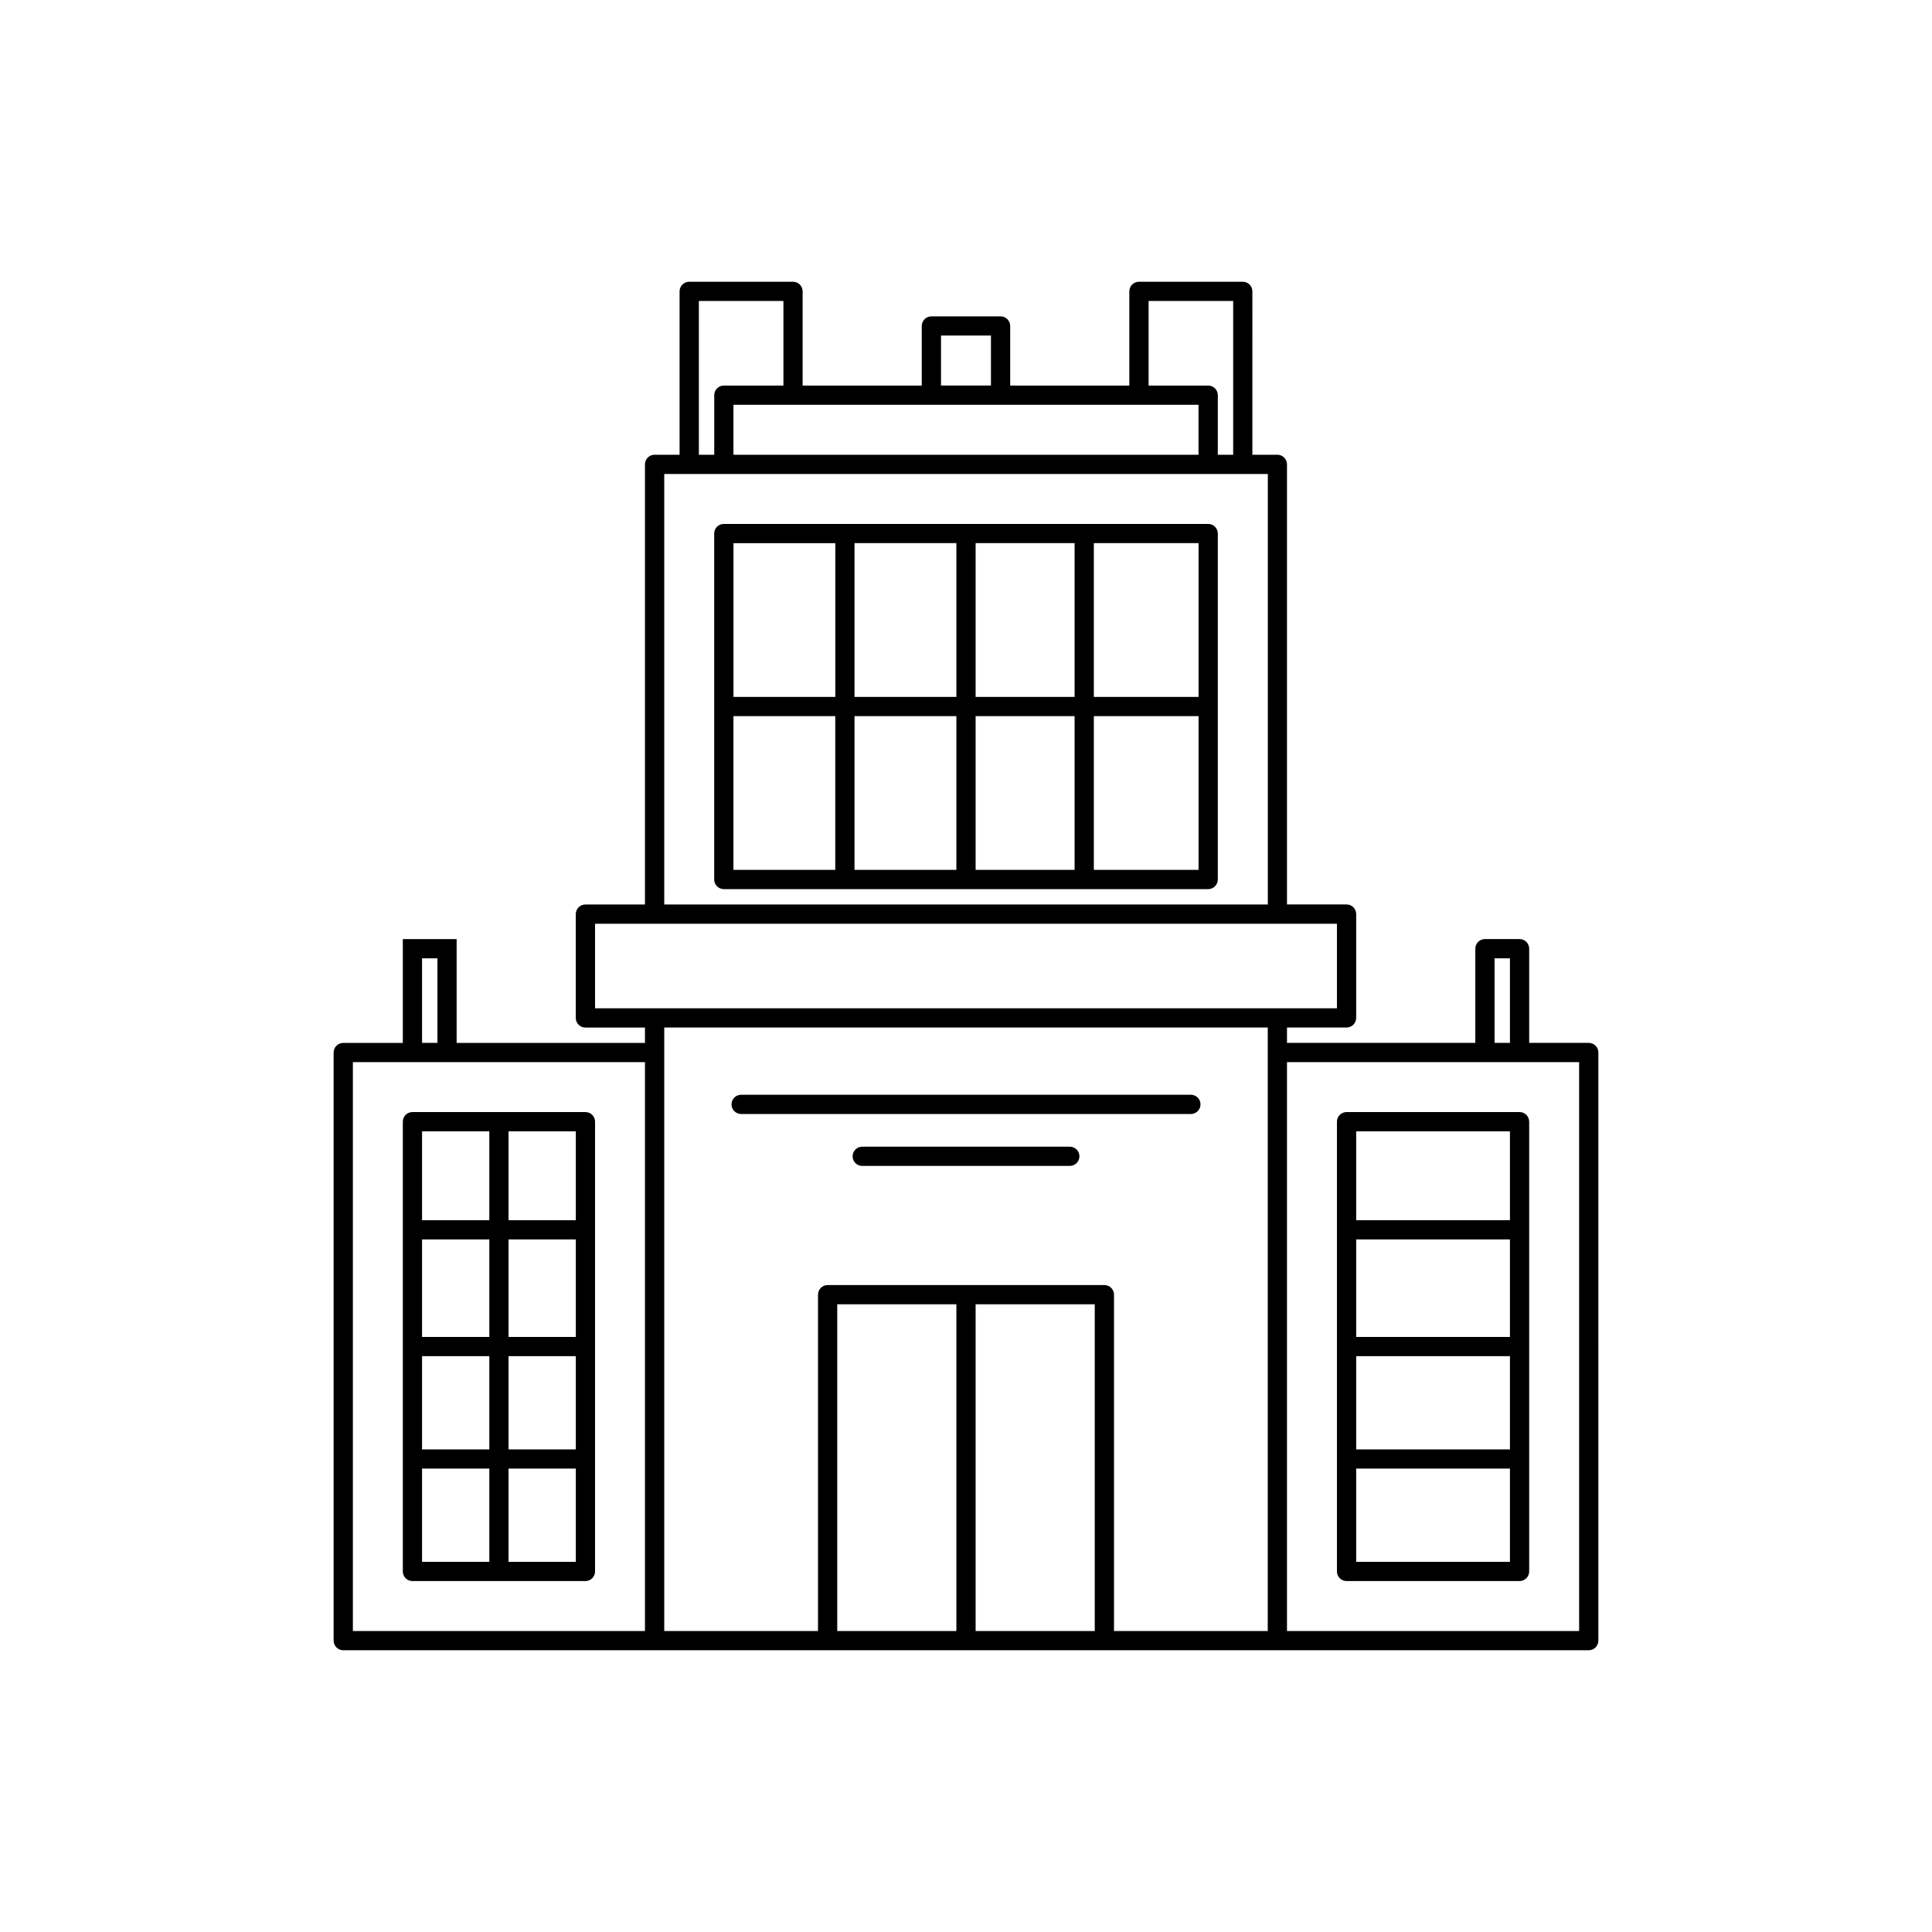 <?xml version="1.0" ?>
<!-- Скачано с сайта svg4.ru / Downloaded from svg4.ru -->
<svg fill="#000000" width="800px" height="800px" viewBox="0 0 48 48" id="Layer_1" version="1.1" xml:space="preserve" xmlns="http://www.w3.org/2000/svg" xmlns:xlink="http://www.w3.org/1999/xlink">
<g>
<path d="M8.528,41h7.736h4.298h6.876h4.298h7.736c0.132,0,0.239-0.107,0.239-0.239V26.149c0-0.132-0.107-0.239-0.239-0.239h-1.48   v-2.34c0-0.132-0.107-0.239-0.239-0.239h-0.86c-0.132,0-0.239,0.107-0.239,0.239v2.34h-4.679v-0.382h1.48   c0.132,0,0.239-0.107,0.239-0.239v-2.579c0-0.132-0.107-0.239-0.239-0.239h-1.48V11.537c0-0.132-0.107-0.239-0.239-0.239h-0.621   V7.239C31.115,7.107,31.008,7,30.876,7h-2.579c-0.132,0-0.239,0.107-0.239,0.239v2.34h-2.96v-1.48c0-0.132-0.107-0.239-0.239-0.239   H23.14c-0.132,0-0.239,0.107-0.239,0.239v1.48h-2.96v-2.34C19.941,7.107,19.834,7,19.702,7h-2.579   c-0.132,0-0.239,0.107-0.239,0.239v4.059h-0.621c-0.132,0-0.239,0.107-0.239,0.239v10.935h-1.48c-0.132,0-0.239,0.107-0.239,0.239   v2.579c0,0.132,0.107,0.239,0.239,0.239h1.48v0.382h-4.679v-2.579h-1.337v2.579h-1.48c-0.132,0-0.239,0.107-0.239,0.239v14.612   C8.289,40.893,8.396,41,8.528,41z M20.801,40.522v-8.117h2.96v8.117H20.801z M24.239,40.522v-8.117h2.96v8.117H24.239z    M37.132,23.809h0.382v2.101h-0.382V23.809z M36.893,26.388h0.86h1.48v14.134h-7.258V26.388H36.893z M28.537,7.478h2.101v3.82   h-0.382v-1.48c0-0.132-0.107-0.239-0.239-0.239h-1.48V7.478z M18.222,11.298v-1.241h1.48h3.438h1.719h3.438h1.48v1.241H18.222z    M23.379,8.337h1.241v1.241h-1.241V8.337z M17.363,7.478h2.101v2.101h-1.48c-0.132,0-0.239,0.107-0.239,0.239v1.48h-0.382V7.478z    M16.503,11.776h0.621h0.86h12.034h0.86h0.621v10.696H16.503V11.776z M14.784,22.95h1.48h15.472h1.48v2.101h-1.48H16.264h-1.48   V22.95z M31.497,25.528v0.621v14.373h-3.82v-8.356c0-0.132-0.107-0.239-0.239-0.239h-6.876c-0.132,0-0.239,0.107-0.239,0.239v8.356   h-3.82V26.149v-0.621H31.497z M10.486,23.809h0.382v2.101h-0.382V23.809z M8.767,26.388h1.241h1.337h4.679v14.134H8.767V26.388z"/>
<path d="M14.545,27.629h-4.298c-0.132,0-0.239,0.107-0.239,0.239v11.174c0,0.132,0.107,0.239,0.239,0.239h4.298   c0.132,0,0.239-0.107,0.239-0.239V27.868C14.784,27.736,14.677,27.629,14.545,27.629z M12.157,33.216h-1.671v-2.423h1.671V33.216z    M12.635,30.793h1.671v2.423h-1.671V30.793z M10.486,33.694h1.671v2.316h-1.671V33.694z M12.635,33.694h1.671v2.316h-1.671V33.694z    M14.306,30.315h-1.671v-2.208h1.671V30.315z M12.157,28.107v2.208h-1.671v-2.208H12.157z M10.486,36.487h1.671v2.316h-1.671   V36.487z M12.635,38.803v-2.316h1.671v2.316H12.635z"/>
<path d="M33.455,39.281h4.298c0.132,0,0.239-0.107,0.239-0.239V27.868c0-0.132-0.107-0.239-0.239-0.239h-4.298   c-0.132,0-0.239,0.107-0.239,0.239v11.174C33.216,39.174,33.323,39.281,33.455,39.281z M37.514,36.01h-3.82v-2.316h3.82V36.01z    M37.514,33.216h-3.82v-2.423h3.82V33.216z M33.694,38.803v-2.316h3.82v2.316H33.694z M37.514,28.107v2.208h-3.82v-2.208H37.514z"/>
<path d="M30.017,13.017H17.983c-0.132,0-0.239,0.107-0.239,0.239v8.595c0,0.132,0.107,0.239,0.239,0.239h12.034   c0.132,0,0.239-0.107,0.239-0.239v-8.595C30.256,13.124,30.149,13.017,30.017,13.017z M29.778,17.314h-2.602v-3.82h2.602V17.314z    M23.761,17.792v3.82H21.23v-3.82H23.761z M21.23,17.314v-3.82h2.531v3.82H21.23z M24.239,17.792h2.459v3.82h-2.459V17.792z    M24.239,17.314v-3.82h2.459v3.82H24.239z M20.753,13.495v3.82h-2.53v-3.82H20.753z M18.222,17.792h2.53v3.82h-2.53V17.792z    M27.176,21.612v-3.82h2.602v3.82H27.176z"/>
<path d="M18.413,27.677h11.174c0.132,0,0.239-0.107,0.239-0.239c0-0.132-0.107-0.239-0.239-0.239H18.413   c-0.132,0-0.239,0.107-0.239,0.239C18.174,27.57,18.281,27.677,18.413,27.677z"/>
<path d="M26.579,28.489h-5.157c-0.132,0-0.239,0.107-0.239,0.239c0,0.132,0.107,0.239,0.239,0.239h5.157   c0.132,0,0.239-0.107,0.239-0.239C26.818,28.596,26.711,28.489,26.579,28.489z"/>
</g>
</svg>